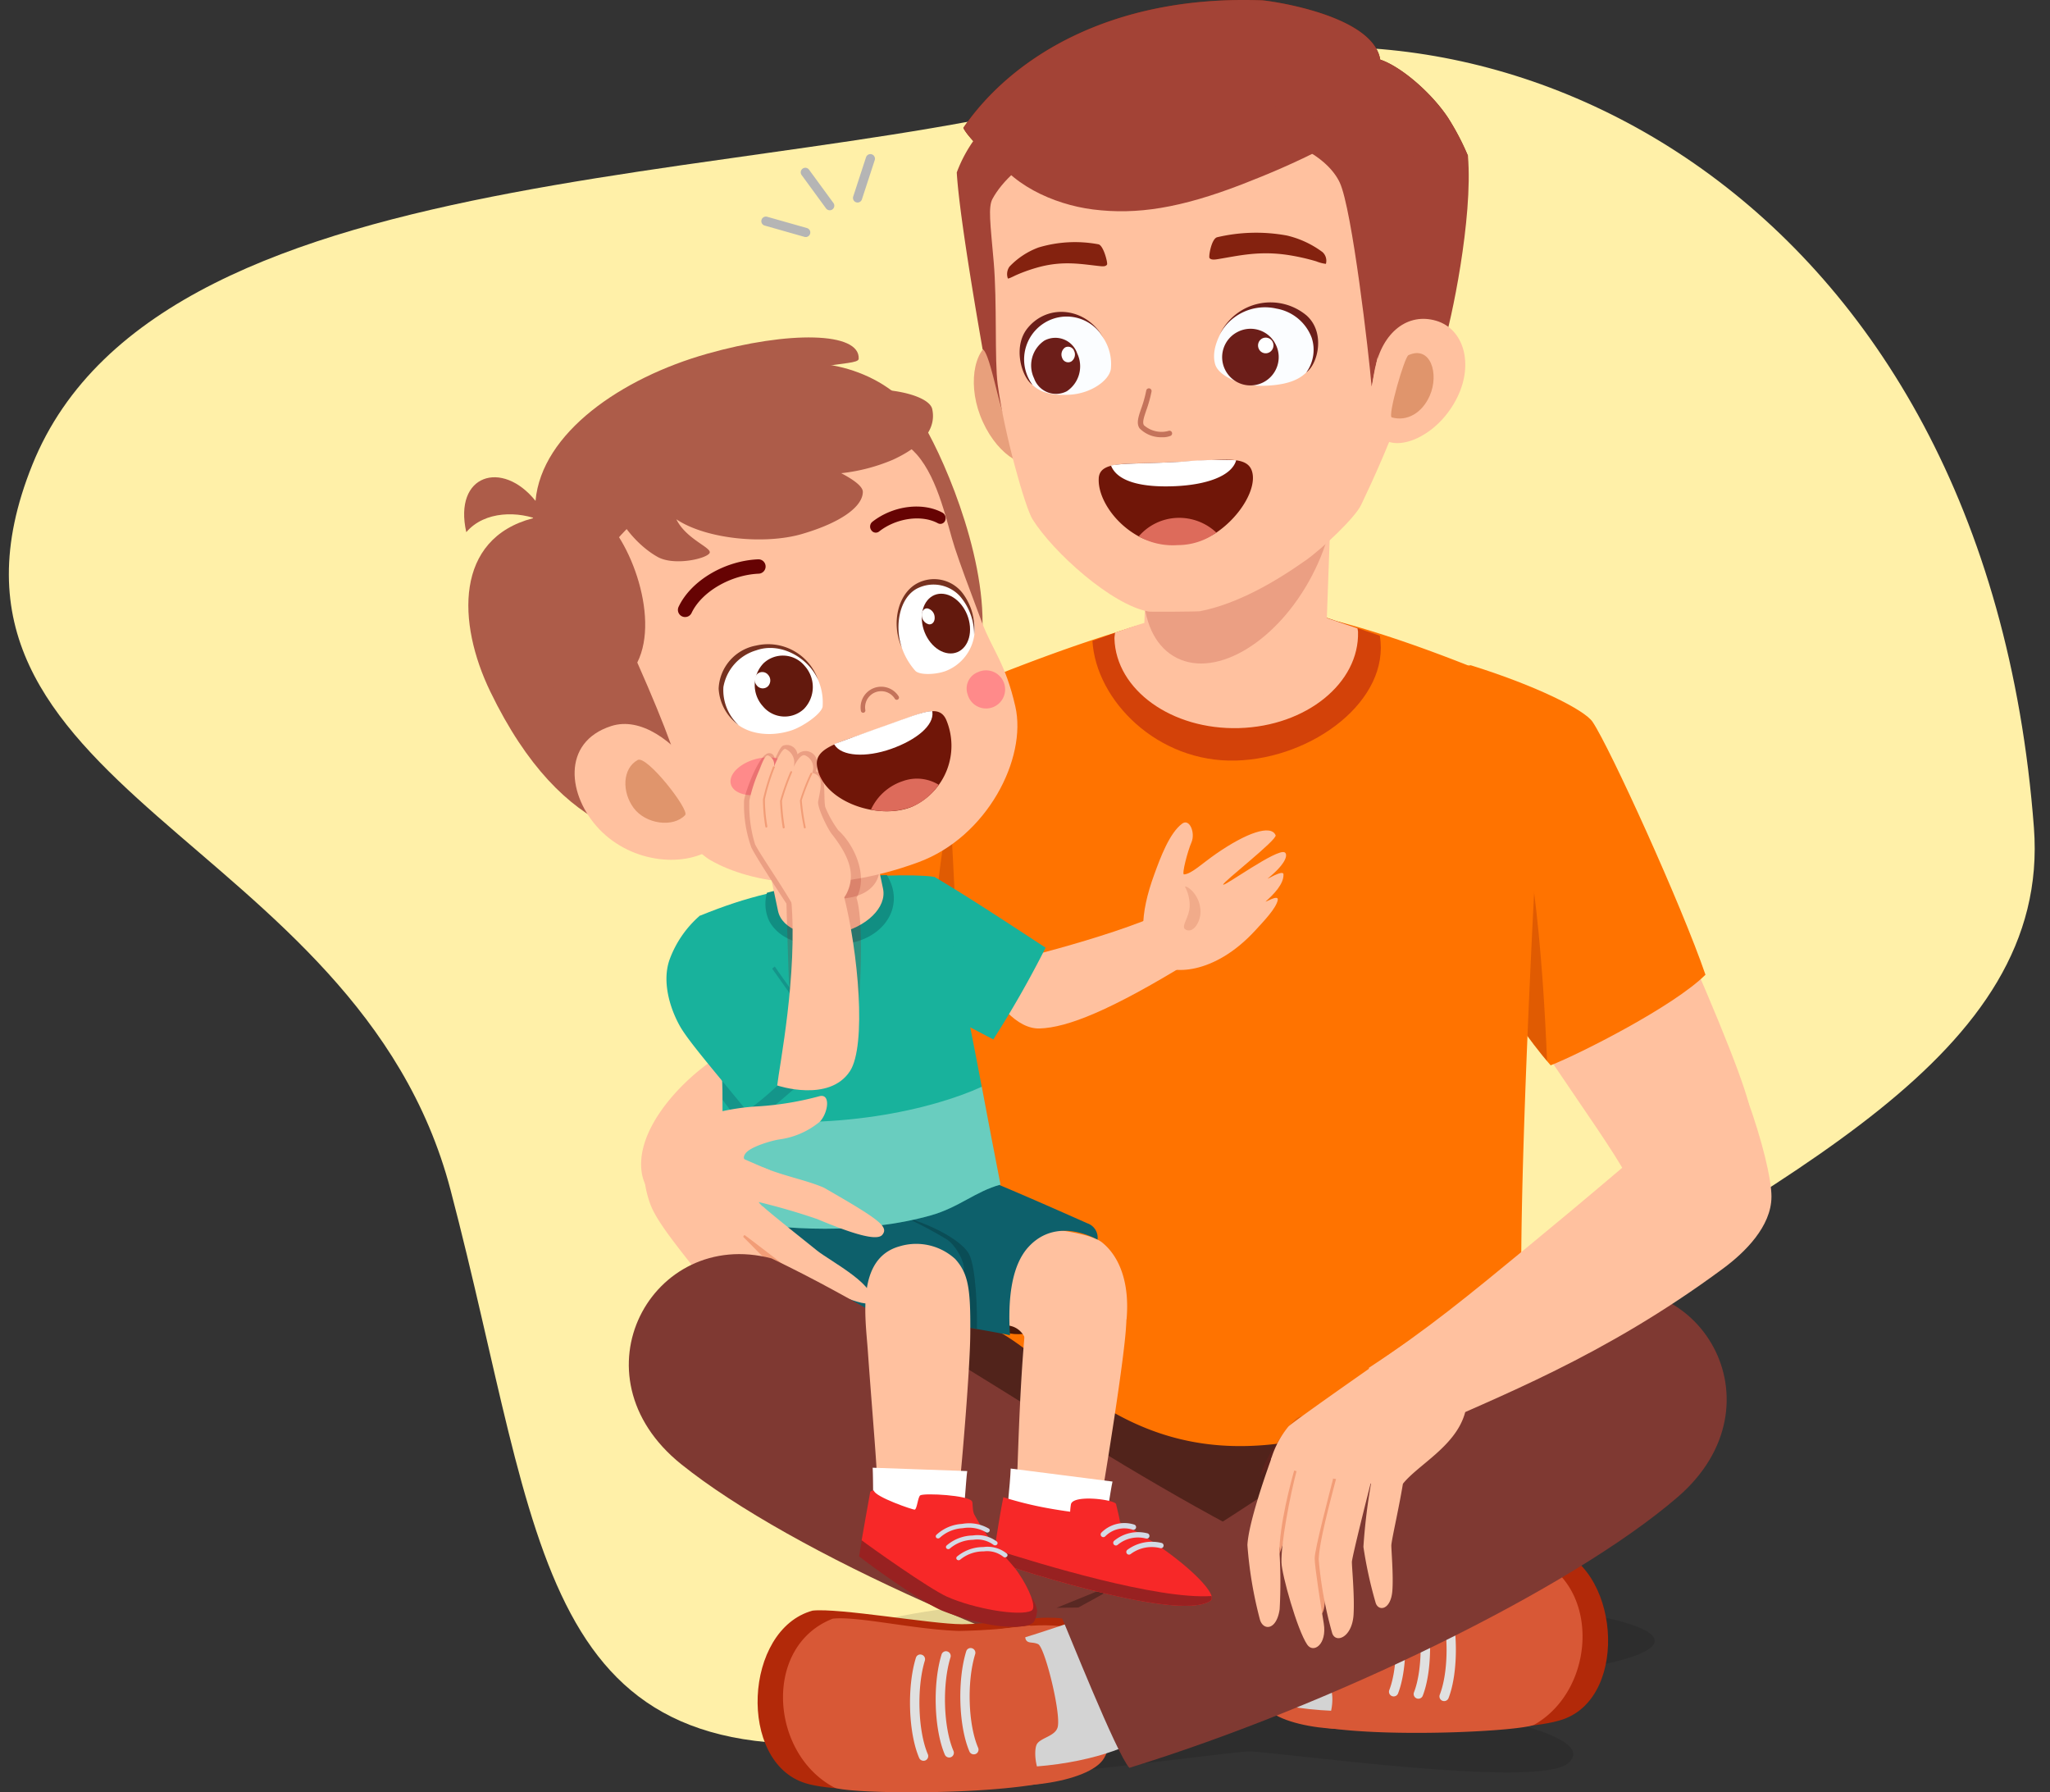 <svg xmlns="http://www.w3.org/2000/svg" xmlns:xlink="http://www.w3.org/1999/xlink" width="252.421" height="220.652" viewBox="0 0 252.421 220.652">
  <rect x="0" y="0" width="252.421" height="220.652" fill="#333333" stroke="none"/>
  <defs>
    <clipPath id="clip-path">
      <rect id="Rectángulo_913" data-name="Rectángulo 913" width="160.974" height="220.652" fill="none"/>
    </clipPath>
    <clipPath id="clip-path-2">
      <rect id="Rectángulo_912" data-name="Rectángulo 912" width="160.974" height="220.653" fill="none"/>
    </clipPath>
    <clipPath id="clip-path-3">
      <rect id="Rectángulo_900" data-name="Rectángulo 900" width="12.177" height="33.268" fill="none"/>
    </clipPath>
    <clipPath id="clip-path-5">
      <rect id="Rectángulo_902" data-name="Rectángulo 902" width="23.602" height="30.627" fill="none"/>
    </clipPath>
    <clipPath id="clip-path-6">
      <rect id="Rectángulo_903" data-name="Rectángulo 903" width="99.84" height="23.057" fill="none"/>
    </clipPath>
    <clipPath id="clip-path-7">
      <rect id="Rectángulo_904" data-name="Rectángulo 904" width="10.727" height="13.885" fill="none"/>
    </clipPath>
    <clipPath id="clip-path-8">
      <rect id="Rectángulo_905" data-name="Rectángulo 905" width="2.038" height="5.404" fill="none"/>
    </clipPath>
    <clipPath id="clip-path-9">
      <rect id="Rectángulo_906" data-name="Rectángulo 906" width="34.217" height="17.482" fill="none"/>
    </clipPath>
    <clipPath id="clip-path-10">
      <rect id="Rectángulo_907" data-name="Rectángulo 907" width="16.435" height="11.833" fill="none"/>
    </clipPath>
    <clipPath id="clip-path-11">
      <rect id="Rectángulo_908" data-name="Rectángulo 908" width="13.773" height="19.876" fill="none"/>
    </clipPath>
    <clipPath id="clip-path-12">
      <rect id="Rectángulo_909" data-name="Rectángulo 909" width="14.406" height="33.896" fill="none"/>
    </clipPath>
    <clipPath id="clip-path-13">
      <rect id="Rectángulo_910" data-name="Rectángulo 910" width="30.207" height="12.294" fill="none"/>
    </clipPath>
    <clipPath id="clip-path-14">
      <rect id="Rectángulo_911" data-name="Rectángulo 911" width="6.864" height="7.395" fill="none"/>
    </clipPath>
  </defs>
  <g id="Grupo_7718" data-name="Grupo 7718" transform="translate(-173.569 -1918.499)">
    <path id="Trazado_5706" data-name="Trazado 5706" d="M97.618.058C19.2,4.626-10.521,64.84,3.25,107.178S8.862,228.87,48.649,245.7s46.266-39.21,90.134-49.922,73.1-9.028,68.506-51.876c-2.118-19.766-28.6-48.241-46.419-77.534C140.063,32.163,125.92-1.591,97.618.058" transform="translate(422.364 1922.789) rotate(89)" fill="#fff0a8"/>
    <g id="Grupo_2078" data-name="Grupo 2078" transform="translate(230.72 1918.499)">
      <g id="Grupo_2116" data-name="Grupo 2116" clip-path="url(#clip-path)">
        <g id="Grupo_2115" data-name="Grupo 2115" transform="translate(0 0)">
          <g id="Grupo_2114" data-name="Grupo 2114" clip-path="url(#clip-path-2)">
            <path id="Trazado_5576" data-name="Trazado 5576" d="M356.318,1105.891c2.35-.221,31.226-36.995,31.166-39.724-3.341-1.081-24.006,5.866-28.9,6.313-3.82-.136-18.851-6.862-28.467-7.831-1.777.5-23.4,5.492-23.767,6.832-5.672-.869-22.124-5.215-25.858-5.412.195,12.742,11.015,36.075,22.278,38.231,14.687,2.811,21.208,4.63,53.553,1.592" transform="translate(-239.114 -907.609)" fill="#51231b"/>
            <path id="Trazado_5577" data-name="Trazado 5577" d="M290.446,599.431c.63-2.195,9.941-30.439,12.622-32.566,1.781-1.413,12-5.19,15.962-6.557-.165,3.139,2.759,21.944.109,29.88-.263.787-6.7,18.279-7.523,18.1-5.339-1.138-19.858-7.8-21.17-8.86" transform="translate(-247.604 -477.659)" fill="#ff7300"/>
            <path id="Trazado_5578" data-name="Trazado 5578" d="M869.218,617.144c-1.8-7.6-18.961-45.273-21.325-46.678-1.936-1.151-10.477-5.318-13.859-6.089.321,3.393,1.2,23.408,2.472,32.519.727,5.2,14.74,23.351,17.732,29.122,2.239-.575,13.655-7.693,14.98-8.874" transform="translate(-711.011 -481.129)" fill="#ffc19f"/>
            <path id="Trazado_5579" data-name="Trazado 5579" d="M821.341,604.5c-5.264-5.975-13.076-19.332-14.492-22.254-.092-2.238-2.029-26.243,4.642-27,8.026,2.5,14.015,5.49,15.009,6.969,2.144,3.189,10.989,22.622,13.9,31.133-3.9,3.889-15.472,9.744-19.061,11.152" transform="translate(-687.554 -473.347)" fill="#ff7300"/>
            <g id="Grupo_2080" data-name="Grupo 2080" transform="translate(121.161 97.355)" opacity="0.25">
              <g id="Grupo_2079" data-name="Grupo 2079">
                <g id="Grupo_2078-2" data-name="Grupo 2078" clip-path="url(#clip-path-3)">
                  <path id="Trazado_5580" data-name="Trazado 5580" d="M821.411,674.982c2.878,5.026,8.156,13.556,12.177,18.3-.452-11.818-2.025-33.268-5.616-33.268-2.747,0-5.094,9.716-6.561,14.968" transform="translate(-821.411 -660.014)" fill="#841506"/>
                </g>
              </g>
            </g>
            <g id="Grupo_2083" data-name="Grupo 2083" transform="translate(56.981 94.479)" opacity="0.25">
              <g id="Grupo_2082" data-name="Grupo 2082">
                <g id="Grupo_2081" data-name="Grupo 2081" clip-path="url(#clip-path-3)">
                  <path id="Trazado_5581" data-name="Trazado 5581" d="M398.48,655.488c-2.878,5.026-8.156,13.556-12.177,18.3.452-11.818,2.025-33.269,5.616-33.269,2.747,0,5.094,9.717,6.561,14.968" transform="translate(-386.303 -640.52)" fill="#841506"/>
                </g>
              </g>
            </g>
            <path id="Trazado_5582" data-name="Trazado 5582" d="M473.743,521.791c-5.063-1.931-14.808-6.356-25.15-9.136-2.452-.659-11.8-1.18-11.858-1.179s-9.732.625-12.177,1.311c-10.309,2.893-20,7.013-25.042,9,1.3,15.848,3,55.281,3.075,72.313,0,1.009-1.177,2.225-1.271,3.053a1.384,1.384,0,0,0,1.329,1.53c8.129.811,15.536,15.9,34.45,15.365,18.149-.51,23.652-13.232,34.21-15.394a1.813,1.813,0,0,0,1.339-2.182c-.294-1.01-1.9-2.3-1.9-3.616-.043-17.546,1.907-55.505,3-71.066" transform="translate(-340.586 -436.031)" fill="#ff7300"/>
            <path id="Trazado_5583" data-name="Trazado 5583" d="M542.168,529.181c9.505-.268,19.038-7.448,17.714-15.374-2.253-.77-4.44-1.509-6.394-2.159-4.584-1.527-19.294-.462-24.281,1.162-1.6.52-3.163,1.076-4.71,1.644.439,7.328,8.007,15,17.67,14.727" transform="translate(-447.133 -435.548)" fill="#d34209"/>
            <path id="Trazado_5584" data-name="Trazado 5584" d="M572.845,511.961c0-.141-.056-.271-.067-.41-1.623-.552-3.194-1.082-4.623-1.558-4.192-1.4-17.641-.422-22.2,1.063-.971.316-1.989.661-3.026,1.02-.014.247-.082.483-.075.733.187,6.32,7.051,11.254,15.333,11.02s14.845-5.547,14.658-11.867" transform="translate(-462.78 -434.192)" fill="#ffc19f"/>
            <path id="Trazado_5585" data-name="Trazado 5585" d="M578.41,423.9c-6.19-.246-11.091-3.662-10.946-7.63l.711-19.6,22.414.891-.711,19.6c-.144,3.968-5.278,6.985-11.468,6.739" transform="translate(-483.758 -338.162)" fill="#ffc19f"/>
            <g id="Grupo_2086" data-name="Grupo 2086" transform="translate(83.623 51.059)" opacity="0.19">
              <g id="Grupo_2085" data-name="Grupo 2085">
                <g id="Grupo_2084" data-name="Grupo 2084" clip-path="url(#clip-path-5)">
                  <path id="Trazado_5586" data-name="Trazado 5586" d="M587.71,365.938c-4.225,8.085-11.673,12.635-16.635,10.161s-5.559-11.033-1.334-19.118,11.673-12.635,16.635-10.162,5.56,11.033,1.334,19.119" transform="translate(-566.925 -346.146)" fill="#960c0c"/>
                </g>
              </g>
            </g>
            <g id="Grupo_2089" data-name="Grupo 2089" transform="translate(46.761 196.041)" opacity="0.11">
              <g id="Grupo_2088" data-name="Grupo 2088">
                <g id="Grupo_2087" data-name="Grupo 2087" clip-path="url(#clip-path-6)">
                  <path id="Trazado_5587" data-name="Trazado 5587" d="M416.852,1335.019c0-3.293-22.35-5.962-49.92-5.962s-49.92,2.669-49.92,5.962c0,2.729,15.376,5.025,36.335,5.732-13.275,2.324-28.361,7.453-28.361,10.337,0,3.293,38.639-2.382,41.836-2.442,2.966-.056,35.5,4.656,39.327,1.474,4.844-4.026-17.187-7.68-34.139-9.17,25.185-.3,44.842-2.843,44.842-5.931" transform="translate(-317.012 -1329.057)"/>
                </g>
              </g>
            </g>
            <path id="Trazado_5588" data-name="Trazado 5588" d="M147.733,886.231c.249,5.583,6.849,5.829,12.162,5.593a9.884,9.884,0,0,0,9.168-10.539c-.249-5.583-5.352-12.135-10.07-9.681-5.119,2.662-11.51,9.044-11.26,14.627" transform="translate(-125.936 -742.587)" fill="#ffc19f"/>
            <path id="Trazado_5589" data-name="Trazado 5589" d="M324.983,1063.411c.469,1.9.406,3.825-2.655,4.583s-8.1.807-8.568-1.089,1.769-4.8,4.831-5.554,5.923.164,6.392,2.06" transform="translate(-267.426 -904.572)" fill="#19383f"/>
            <path id="Trazado_5590" data-name="Trazado 5590" d="M450.43,1042.1c.167,1.945.06,5-1.413,4.66-1.388-.325-7.834,1.323-9.464.612-1.919-.837-3.289-11.105-1.84-11.23s12.549,4.012,12.717,5.958" transform="translate(-372.633 -883.301)" fill="#4c1808"/>
            <path id="Trazado_5591" data-name="Trazado 5591" d="M427.868,1036.608a2.522,2.522,0,0,0-1.925-1.9c-1.535-.393-4.012-.354-5.188-.576,2.59-9.607,2.726-12.107,5.6-11.845,4.179.38,9.369.939,10.87,2.135,2.109,1.681,3.43,4.881,3.037,9.457-4.262.729-8.154,1.914-12.4,2.732" transform="translate(-358.693 -871.478)" fill="#ffc19f"/>
            <path id="Trazado_5592" data-name="Trazado 5592" d="M329.257,999.676c-.267-4.32.134-8.56,2.312-10.9,2.418-2.6,5.687-2.3,8.472-.871a1.873,1.873,0,0,0-1.237-2c-3.09-1.36-8.072-3.606-13.862-5.97-1.678-.685-14,2.087-17.553,2.789.158,6.575,5.272,13.5,8.012,14.3s10.882,1.994,13.855,2.658" transform="translate(-262.049 -835.297)" fill="#0d606b"/>
            <g id="Grupo_2092" data-name="Grupo 2092" transform="translate(52.422 149.694)" opacity="0.2">
              <g id="Grupo_2091" data-name="Grupo 2091">
                <g id="Grupo_2090" data-name="Grupo 2090" clip-path="url(#clip-path-7)">
                  <path id="Trazado_5593" data-name="Trazado 5593" d="M359.918,1028.141c.888.4,4.138.2,6.191.594.059-2-.1-7.53-.965-9.176-1.2-2.269-7.351-4.8-9.343-4.706s3.957,9.711,4.117,13.288" transform="translate(-355.394 -1014.85)"/>
                </g>
              </g>
            </g>
            <path id="Trazado_5594" data-name="Trazado 5594" d="M231.484,1013.108c-.327-5.149-.763-8.5,1.493-10.764,2.5-2.518,8.363-1.9,10.148,1.732.286-.888-1-3.328-2.2-3.975a46.376,46.376,0,0,0-14.865-5.807c-1.783-.326-8.408.987-11.981,1.569-.663,4.881-2.018,10.9.1,13.34,1.6,1.835,14.09,3.133,17.3,3.9" transform="translate(-181.618 -847.588)" fill="#0d606b"/>
            <path id="Trazado_5595" data-name="Trazado 5595" d="M456.481,766.788c.465-.285-2.418-6.43-2.912-6.2-7.394,3.448-20.717,6.452-22.952,7.1,1.792,4.3,4.606,7.4,7.33,7.323,3.437-.1,8.776-2.234,18.534-8.223" transform="translate(-367.099 -648.394)" fill="#ffc19f"/>
            <path id="Trazado_5596" data-name="Trazado 5596" d="M371.03,740.464a128.486,128.486,0,0,1-6.438,11.3c-7.1-3.708-12.383-6.561-12.675-7.047-3.044-5.058,5.182-12.326,5.4-12.983,3.9,2.323,7.191,4.462,13.714,8.734" transform="translate(-299.432 -623.797)" fill="#18b29c"/>
            <path id="Trazado_5597" data-name="Trazado 5597" d="M584.276,690.093c.376.2.346,1.249-2.039,3.188-.394.32,1.865-1.122,1.894-.49.057,1.222-1.246,2.5-2.163,3.331-.306.276,1.6-.937,1.459-.164-.181,1.019-1.779,2.669-2.75,3.729-5.125,5.59-10.445,5.475-12.047,4.088-2.4-2.079-2.191-6.1-.4-10.987.73-1.992,1.848-5.072,3.44-6.24.892-.654,1.645,1.148,1.124,2.333-.449,1.02-1.223,3.947-.911,3.929.923-.052,2.2-1.328,3.992-2.566,3.677-2.54,6.711-3.621,7.287-2.257.234.553-6.556,5.8-6.451,6.078s6.607-4.475,7.565-3.971" transform="translate(-483.245 -585.16)" fill="#ffc19f"/>
            <g id="Grupo_2095" data-name="Grupo 2095" transform="translate(88.63 109.144)" opacity="0.14">
              <g id="Grupo_2094" data-name="Grupo 2094">
                <g id="Grupo_2093" data-name="Grupo 2093" clip-path="url(#clip-path-8)">
                  <path id="Trazado_5598" data-name="Trazado 5598" d="M601.574,742.238c.006,1.484-1.136,2.6-.531,2.976.946.587,1.923-.956,1.858-2.3-.111-2.3-2.067-3.283-1.873-2.892a4.993,4.993,0,0,1,.546,2.216" transform="translate(-600.865 -739.938)" fill="#991d05"/>
                </g>
              </g>
            </g>
            <path id="Trazado_5599" data-name="Trazado 5599" d="M233.6,768.626c-3.076.834-5.11,2.811-8.588,3.79-8.217,2.312-17.971,1.929-25.594.4,0,0-.027-13.439-.054-15.734-.076-6.573-2.7-17.453-2.817-21.543,6.254-2.553,9.892-3.186,17.484-4.476,4.284-.728,11.344-.556,11.437-.269,3.023,9.383,5.469,24.379,8.132,37.837" transform="translate(-167.559 -622.784)" fill="#18b29c"/>
            <g id="Grupo_2098" data-name="Grupo 2098" transform="translate(31.827 133.791)" opacity="0.35">
              <g id="Grupo_2097" data-name="Grupo 2097">
                <g id="Grupo_2096" data-name="Grupo 2096" clip-path="url(#clip-path-9)">
                  <path id="Trazado_5600" data-name="Trazado 5600" d="M249.991,919.082c-.781-3.947-1.544-8.02-2.307-12.051-6.035,2.764-18.144,5.639-31.91,3.736.019,4.732.035,12.5.035,12.5,7.623,1.534,17.376,1.917,25.594-.4,3.478-.979,5.513-2.956,8.588-3.79" transform="translate(-215.774 -907.031)" fill="#fff"/>
                </g>
              </g>
            </g>
            <path id="Trazado_5601" data-name="Trazado 5601" d="M266.446,730.3a68.771,68.771,0,0,0-14.766,2.183,4.95,4.95,0,0,0,.3,3.523c1.657,3.014,6.229,3.536,10.253,2.613,4.193-.962,6.4-4.733,4.21-8.319" transform="translate(-214.393 -622.576)" fill="#118e82"/>
            <path id="Trazado_5602" data-name="Trazado 5602" d="M259.8,669.969l2.238,10.592c.481,2.277-2.023,4.736-5.594,5.491s-6.856-.481-7.337-2.758L246.873,672.7Z" transform="translate(-210.458 -571.146)" fill="#ffc19f"/>
            <g id="Grupo_2101" data-name="Grupo 2101" transform="translate(34.707 98.809)" opacity="0.19">
              <g id="Grupo_2100" data-name="Grupo 2100">
                <g id="Grupo_2099" data-name="Grupo 2099" clip-path="url(#clip-path-10)">
                  <path id="Trazado_5603" data-name="Trazado 5603" d="M235.571,672.261c-1.166,2.622,1.444,6.328,5.829,8.277s8.885,1.4,10.05-1.218-1.444-6.328-5.829-8.277-8.885-1.4-10.05,1.218" transform="translate(-235.293 -669.874)" fill="#960c0c"/>
                </g>
              </g>
            </g>
            <path id="Trazado_5604" data-name="Trazado 5604" d="M6.2,343.318c9.047,18.7,20.389,19.2,28.2,18.715,9.253-.576,29.335-11.366,31.931-22.605,2.085-9.027-3.071-22.167-6.192-27.94-4.108-7.6-12.654-9.468-18.434-8.345-12.589,2.446-26.434,11.667-30.277,18.835C1.819,324.5,2.087,334.821,6.2,343.318" transform="translate(-2.979 -258.173)" fill="#ad5c49"/>
            <path id="Trazado_5605" data-name="Trazado 5605" d="M101.615,389.482c.282,2.74,9.717,21.2,15.249,24.342,4.856,2.761,14.031,4.432,25.515.218,8.487-3.114,13.408-12.792,11.956-19.173-1.228-5.394-2.824-6.922-4.135-10.418-1.77-4.719-2.582-6.9-3.314-9.107-.932-2.808-1.958-8.4-4.684-11.505-4.7-5.362-14.518-1.789-25.66,2.908-13.179,5.556-15.947,12.817-14.926,22.736" transform="translate(-86.463 -307.884)" fill="#ffc19f"/>
            <path id="Trazado_5606" data-name="Trazado 5606" d="M65.264,445.026c3.647,8.229,5.551,13.576,5.133,14.132-3.727,1.463-13.823-6.038-17.272-14.822-3.95-10.06-.048-15.83,6.912-17.987,4,2.459,8.132,12.9,5.227,18.677" transform="translate(-43.945 -363.461)" fill="#ad5c49"/>
            <path id="Trazado_5607" data-name="Trazado 5607" d="M95.238,617.2c4.112,4.316,10.776,4.761,14.19,2.22s-5.347-17.285-12.721-14.9c-6.141,1.988-5.335,8.621-1.469,12.678" transform="translate(-78.614 -515.13)" fill="#ffc19f"/>
            <path id="Trazado_5608" data-name="Trazado 5608" d="M135.629,640c1.468,1.973,4.856,2.45,6.335.864.576-.619-4.72-7.4-5.843-6.781-1.9,1.048-1.96,3.944-.492,5.917" transform="translate(-114.75 -540.52)" fill="#e0956c"/>
            <path id="Trazado_5609" data-name="Trazado 5609" d="M294.417,600.231c-.281-2.252,2.929-2.862,7.136-4.388.22-.08,1.078-.383,1.3-.459,4.232-1.454,6.515-2.86,7.47-.795a8.23,8.23,0,0,1-4.167,10.709c-4.178,1.752-11.188-.642-11.74-5.067" transform="translate(-250.975 -505.997)" fill="#701608"/>
            <path id="Trazado_5610" data-name="Trazado 5610" d="M347.938,650.69a7.571,7.571,0,0,1-3.251,2.684,9.17,9.17,0,0,1-5.09.373,6.582,6.582,0,0,1,3.917-3.507,5.116,5.116,0,0,1,4.424.449" transform="translate(-289.505 -554.074)" fill="#dd6b5b"/>
            <path id="Trazado_5611" data-name="Trazado 5611" d="M308.866,597.688l-.052-.087s5.029-1.837,6.79-2.443c1.614-.556,4.242-1.646,5.3-1.612l.014.1c.215,1.642-1.959,3.444-5.079,4.546s-6.1.907-6.97-.5" transform="translate(-263.263 -505.994)" fill="#fff"/>
            <path id="Trazado_5612" data-name="Trazado 5612" d="M222.374,635.4c.31,1.174,2.192,1.694,4.2,1.163s3.392-1.913,3.082-3.087-2.192-1.694-4.2-1.163-3.392,1.913-3.082,3.087" transform="translate(-189.536 -538.868)" fill="#ff8a8a"/>
            <path id="Trazado_5613" data-name="Trazado 5613" d="M419.415,562.27a2.348,2.348,0,1,0,1.283-2.744,2.158,2.158,0,0,0-1.283,2.744" transform="translate(-357.418 -476.783)" fill="#ff8a8a"/>
            <path id="Trazado_5614" data-name="Trazado 5614" d="M331.26,576.2a.277.277,0,0,0,.171-.315,1.983,1.983,0,0,1,3.619-1.415.278.278,0,1,0,.484-.272,2.538,2.538,0,0,0-4.646,1.8.278.278,0,0,0,.329.215Z" transform="translate(-282.032 -488.47)" fill="#c4735b"/>
            <path id="Trazado_5615" data-name="Trazado 5615" d="M347.706,424.9a.651.651,0,0,0,.433-.38.782.782,0,0,0-.334-.983c-2.477-1.333-6.109-.855-8.641,1.135a.759.759,0,0,0-.122,1.02.658.658,0,0,0,.951.175c2.119-1.667,5.236-2.11,7.247-1.027a.644.644,0,0,0,.467.06" transform="translate(-288.911 -360.424)" fill="#660303"/>
            <path id="Trazado_5616" data-name="Trazado 5616" d="M179.638,473.866a.876.876,0,0,0,.477-.445c1.237-2.609,4.8-4.689,8.288-4.837a.885.885,0,0,0-.073-1.768c-4.163.173-8.293,2.636-9.813,5.847a.884.884,0,0,0,1.122,1.2" transform="translate(-152.111 -397.958)" fill="#660303"/>
            <path id="Trazado_5617" data-name="Trazado 5617" d="M29.915,283.643c-10.533,2.979-20.372,9.722-21.127,18.108-4.1-5.11-10.125-3.267-8.524,3.855,2.257-2.647,6.444-2.643,9.316-1.378,2.54,1.395,17.549-9.212,24.125-14.441,7.132-5.672,14.817-4.449,14.876-5.526.183-3.332-8.644-3.454-18.667-.619" transform="translate(0 -240.089)" fill="#ad5c49"/>
            <path id="Trazado_5618" data-name="Trazado 5618" d="M151.718,325.467c-14.607,3.385-25.512,8.916-27.107,12.039-.956,1.871,1.991,6.25,5.286,8.094,2,1.118,5.9.252,6.382-.447.455-.662-2.836-1.662-4.075-4.185,3.68,2.463,10.933,3.138,15.481,1.806,4.861-1.424,7.46-3.39,7.482-5.175.008-.652-1.071-1.472-2.663-2.306a22.409,22.409,0,0,0,6.363-1.657c4.6-2.111,5.225-4.5,4.843-6.24-.4-1.837-6.513-3.2-11.992-1.928" transform="translate(-106.075 -277.037)" fill="#ad5c49"/>
            <path id="Trazado_5619" data-name="Trazado 5619" d="M362.243,493.369a8.42,8.42,0,0,0,1.687,2.855c.686.568,2.851.391,3.915-.1a5.587,5.587,0,0,0,2.716-7.751c-1.247-2.541-3.793-4.216-6.59-2.514-2.51,1.528-2.717,4.945-1.728,7.511" transform="translate(-308.341 -413.602)" fill="#fff"/>
            <path id="Trazado_5620" data-name="Trazado 5620" d="M370.567,490.1a7.22,7.22,0,0,0-1.769-4.763,4.43,4.43,0,0,0-5.02-1.024c-2.356,1-3.085,4.628-2.1,7.423-1.363-3.013-.487-6.57,1.747-7.877a4.433,4.433,0,0,1,5.83,1.277,7.263,7.263,0,0,1,1.314,4.964" transform="translate(-307.774 -411.969)" fill="#773220"/>
            <path id="Trazado_5621" data-name="Trazado 5621" d="M382.053,498.859c.159,2.021,1.613,3.82,3.246,4.019s2.828-1.277,2.668-3.3-1.613-3.82-3.246-4.019-2.828,1.278-2.668,3.3" transform="translate(-325.687 -422.448)" fill="#63190d"/>
            <path id="Trazado_5622" data-name="Trazado 5622" d="M382.031,508.667a1.149,1.149,0,0,0,.867,1.074c.436.053.755-.341.713-.881a1.148,1.148,0,0,0-.867-1.074c-.436-.053-.756.341-.713.881" transform="translate(-325.677 -432.881)" fill="#fefffe"/>
            <path id="Trazado_5623" data-name="Trazado 5623" d="M226.59,543.476a6.94,6.94,0,0,1,.538,3.3c-.229.921-2.442,2.432-3.835,2.888-3.244,1.06-7.34.347-8.466-3.44-.639-2.768.455-5.854,4.428-6.762a6.324,6.324,0,0,1,7.336,4.017" transform="translate(-182.994 -459.743)" fill="#fff"/>
            <path id="Trazado_5624" data-name="Trazado 5624" d="M214.886,547.612a5.874,5.874,0,0,1-1.9-4.712,5.735,5.735,0,0,1,4.046-4.519c3.017-1.073,6.46.948,7.629,3.671a6.519,6.519,0,0,0-7.631-4.261A5.631,5.631,0,0,0,212.4,543.1a5.971,5.971,0,0,0,2.49,4.511" transform="translate(-181.063 -458.318)" fill="#773220"/>
            <path id="Trazado_5625" data-name="Trazado 5625" d="M248.722,548.421a3.876,3.876,0,0,1-.079,5.3,3.472,3.472,0,0,1-5.055-.32,3.876,3.876,0,0,1,.079-5.3,3.471,3.471,0,0,1,5.055.32" transform="translate(-206.799 -466.448)" fill="#63190d"/>
            <path id="Trazado_5626" data-name="Trazado 5626" d="M244.251,561.263a1.036,1.036,0,0,1-.021,1.416.927.927,0,0,1-1.351-.086,1.036,1.036,0,0,1,.021-1.417.928.928,0,0,1,1.351.086" transform="translate(-206.825 -478.186)" fill="#fefffe"/>
            <g id="Grupo_2104" data-name="Grupo 2104" transform="translate(31.817 118.985)" opacity="0.19">
              <g id="Grupo_2103" data-name="Grupo 2103">
                <g id="Grupo_2102" data-name="Grupo 2102" clip-path="url(#clip-path-11)">
                  <path id="Trazado_5627" data-name="Trazado 5627" d="M216.086,812.32c-.184,3.073-.393,7.008-.384,10.73.781,1.129,2.21,2.838,2.7,3.485,3.711-2.388,8.2-6.754,11.072-9.209-1.4-2.472-5.415-7.842-7.336-10.667a44.006,44.006,0,0,0-6.052,5.662" transform="translate(-215.702 -806.658)" fill="#071c3a"/>
                </g>
              </g>
            </g>
            <path id="Trazado_5628" data-name="Trazado 5628" d="M178.751,788.367c3.063-1.911,7.234-6.589,9.5-8.9-2.368-2.7-6.785-9.4-9.5-12.838-.646-.818-4.622-2-5.788-2.238a13.175,13.175,0,0,0-3.712,5.422c-.939,2.712.066,5.982,1.292,8.16,1.033,1.835,4.4,5.719,8.209,10.4" transform="translate(-143.97 -651.637)" fill="#18b29c"/>
            <g id="Grupo_2107" data-name="Grupo 2107" transform="translate(34.46 91.696)" opacity="0.19">
              <g id="Grupo_2106" data-name="Grupo 2106">
                <g id="Grupo_2105" data-name="Grupo 2105" clip-path="url(#clip-path-12)">
                  <path id="Trazado_5629" data-name="Trazado 5629" d="M240.2,622.817a1.311,1.311,0,0,0-1.8-1.048c-.372.242-.651,1.023-.965,1.612-.136-.519-.383-.7-.727-.7-1.247-.03-3.1,5.219-3.083,5.9a15.477,15.477,0,0,0,.9,5.706c.462.976,2.849,4.678,4.319,6.916.038.823.3,12.077.527,12.431.283.432,7.565,2.027,7.951,1.915.529-.153,1.206-11.794.15-15.054,1.473-2.672-.242-6.515-2.242-8.322a13.383,13.383,0,0,1-1.61-2.874c-.261-1.459.249-4.176-1.156-4.379a2.035,2.035,0,0,0,.138-1.348,1.432,1.432,0,0,0-2.4-.75" transform="translate(-233.621 -621.653)" fill="#960c0c"/>
                </g>
              </g>
            </g>
            <path id="Trazado_5630" data-name="Trazado 5630" d="M238.811,636.818a16.162,16.162,0,0,1-.7-5.416,19.8,19.8,0,0,1,1.231-3.74c.277-.693.7-1.914,1.08-1.773a1.172,1.172,0,0,1,.63,1.589c.546-1.36,1.173-2.5,1.5-2.4a1.839,1.839,0,0,1,.749,2.742c.57-1.21,1.138-2.089,1.634-1.963a1.645,1.645,0,0,1,.908,2.166c1.411.35,1.123,1.559.738,3.494-.144.725,1.149,3.366,1.673,4.029,2.448,3.094,2.849,5.242,1.845,7.3-1.216,2.494-5.911,2.97-6.263,2.182-.785-1.757-4.447-6.994-5.026-8.215" transform="translate(-202.989 -532.874)" fill="#ffc19f"/>
            <path id="Trazado_5631" data-name="Trazado 5631" d="M281.821,644.951a.1.1,0,0,1,.005.109,26.225,26.225,0,0,0-1.289,3.271,25.9,25.9,0,0,0,.488,3.309.123.123,0,0,1-.082.137.1.1,0,0,1-.134-.06,26.611,26.611,0,0,1-.5-3.354,24.39,24.39,0,0,1,1.307-3.355.131.131,0,0,1,.146-.076Z" transform="translate(-238.966 -549.798)" fill="#f29d77"/>
            <path id="Trazado_5632" data-name="Trazado 5632" d="M251.886,647.251a.1.1,0,0,0,.138.074.133.133,0,0,0,.1-.138,26.333,26.333,0,0,1-.338-3.26,28.144,28.144,0,0,1,1.243-3.5.093.093,0,0,0-.019-.11l-.044-.025a.137.137,0,0,0-.153.082,29.05,29.05,0,0,0-1.262,3.584,26.616,26.616,0,0,0,.335,3.291m-2.438-3.476a20.9,20.9,0,0,0,.3,3.382.1.1,0,0,0,.138.069.133.133,0,0,0,.1-.14,20.149,20.149,0,0,1-.3-3.347,24.855,24.855,0,0,1,1.23-3.968c.014-.042-.2-.1-.225-.044a26.642,26.642,0,0,0-1.245,4.047" transform="translate(-212.653 -545.345)" fill="#f29d77"/>
            <path id="Trazado_5633" data-name="Trazado 5633" d="M269.5,745.067c-.144-.555-6.47.113-6.421.684.792,9.259-1.461,20.442-1.732,22.87,0,0,6.381,2.158,8.956-1.757,2.05-3.117,1.056-14.65-.8-21.8" transform="translate(-222.799 -634.989)" fill="#ffc19f"/>
            <path id="Trazado_5634" data-name="Trazado 5634" d="M247.326,980.867a79.673,79.673,0,0,0-8.117-2.3,26.48,26.48,0,0,0,1.576-4.008c2.742,1.1,5.252,1.531,7.433,2.465,6.844,3.927,8.009,4.809,7.2,5.805-.666.819-3.763-.15-8.091-1.967" transform="translate(-203.925 -830.811)" fill="#ffc19f"/>
            <path id="Trazado_5635" data-name="Trazado 5635" d="M151.692,950.618c2.076-.208,5.748,1.414,8.17,1.256,1.579.729,4.373,1.975,5.828,2.556a16.476,16.476,0,0,1-.27,3.511c-1.672.15-1.087.456-.5,1.089-.764,2.827-5.157,6.87-7.891,8.282-3.125-3.967-5.343-6.709-6.078-8.761-1.126-3.143-1.037-6.542.736-7.934" transform="translate(-128.057 -810.383)" fill="#ffc19f"/>
            <path id="Trazado_5636" data-name="Trazado 5636" d="M243.88,1036.862c-1.234-1.227-3.868-2.579-5.717-4.161-2.521-2.157-4.719-3.621-5.378-2.734-1.233,1.661,8.957,6.348,11.095,6.895" transform="translate(-198.361 -877.818)" fill="#f29d77"/>
            <path id="Trazado_5637" data-name="Trazado 5637" d="M237.551,1015.132c-1.169-.839-5.594-4.289-6.625-5.016,0,0,1.978-2.142,2.723-3.173,1.043.964,5.676,4.626,6.668,5.432,1.53,1.243,8.069,4.655,6.38,6.426-.594.623-7.338-2.372-9.146-3.67" transform="translate(-196.864 -858.416)" fill="#ffc19f"/>
            <path id="Trazado_5638" data-name="Trazado 5638" d="M199.357,1047.49c.847.76,3.261,2.208,4.317,2.919,1.459.983,7.07,2.74,6.075,4.533-.458.822-7.551-1.513-8.261-1.877-.658-.337-2.583-1.536-5.042-3.154.854-.725,1.836-1.438,2.912-2.422" transform="translate(-167.469 -892.981)" fill="#ffc19f"/>
            <path id="Trazado_5639" data-name="Trazado 5639" d="M222.342,1048.51c2.028,1.3,5.436,2.884,6.1,2s-7.129-6.264-9.792-8.243c-.217.419-.5,1.451-.785,2.33a31.5,31.5,0,0,0,4.481,3.917" transform="translate(-185.726 -888.525)" fill="#f29d77"/>
            <path id="Trazado_5640" data-name="Trazado 5640" d="M215.01,1037.949a82.311,82.311,0,0,1-6.738-5.561,18.542,18.542,0,0,0,3.268-2.52c1.388,1.328,3.895,4.057,5.672,5.414.857.654,3.714,2.287,5.5,3.831,1.135.981,1.5,2.35.521,2.376-1.252.033-6.4-2.38-8.223-3.54" transform="translate(-177.551 -877.958)" fill="#ffc19f"/>
            <path id="Trazado_5641" data-name="Trazado 5641" d="M160.2,920c4.371-3.111,9.882-3.9,12.561-4.029a38,38,0,0,0,7.59-1.261c1.4-.307,1,2.142,0,3.158a9.868,9.868,0,0,1-4.991,2.176c-1.006.159-3.533.9-4.131,1.7-.311.416-.359.742.306,1.314C168,924.515,159.963,920.487,160.2,920" transform="translate(-136.566 -779.765)" fill="#ffc19f"/>
            <path id="Trazado_5642" data-name="Trazado 5642" d="M693.356,1312.37c8.258-2.861,6.932-19.173-1.627-21.2-3.252-.242-14.64,2.188-18.286,2.32-3.282.118-8.251-.52-10.585-.428-2.1.083-7.792.166-8.258,9.533-.281,5.644,8.991,9.2,14.317,10.077,2.353.62,18.865,1.627,24.44-.3" transform="translate(-558.038 -1100.704)" fill="#b22909"/>
            <path id="Trazado_5643" data-name="Trazado 5643" d="M661.231,1330.51c2.373,2.906,13.022,3.641,16.078,1.465s2.966-16.706-.887-17.108c-3.294-.344-10.44-1.57-13.5.607s-4.068,12.131-1.695,15.037" transform="translate(-562.578 -1120.36)" fill="#d85836"/>
            <path id="Trazado_5644" data-name="Trazado 5644" d="M668.828,1323.736c-8.937,1.353-16.422.04-20.614-1.646l5.128-15.769c1.538.4,9.756,3.07,13.333,3.331,1.485.108,2.153,14.083,2.153,14.083" transform="translate(-552.6 -1113.634)" fill="#d3d3d3"/>
            <path id="Trazado_5645" data-name="Trazado 5645" d="M732.579,1319.229c7.764-4.5,8.141-17.723-.584-20.76-3.053-.227-9.947,1.682-15.461,2.059a73.975,73.975,0,0,1-8.877-.363c.845.736.821,1.552.613,1.83-.293.392-.8.185-1.433.5-.811.405-2.536,8.6-2.046,10.291.333,1.152,2.26,1.234,2.672,2.084s.248,3.677-1.028,4.683c8.155,1.355,24.738.489,26.144-.326" transform="translate(-600.759 -1106.924)" fill="#d85836"/>
            <path id="Trazado_5646" data-name="Trazado 5646" d="M814.551,1344.143a.578.578,0,0,1-.539-.788c1.134-2.917,1.114-8.2-.039-11.529a.576.576,0,0,1,.355-.736.566.566,0,0,1,.736.355c1.231,3.553,1.244,9.2.026,12.33a.578.578,0,0,1-.54.368" transform="translate(-693.881 -1134.717)" fill="#e0e0e0"/>
            <path id="Trazado_5647" data-name="Trazado 5647" d="M793.007,1342.149a.6.6,0,0,1-.21-.039.578.578,0,0,1-.329-.75c1.111-2.868,1.092-8.256-.042-11.528a.576.576,0,0,1,.355-.737.565.565,0,0,1,.737.355c1.231,3.55,1.244,9.2.029,12.33a.575.575,0,0,1-.539.368" transform="translate(-675.511 -1133.018)" fill="#e0e0e0"/>
            <path id="Trazado_5648" data-name="Trazado 5648" d="M772.4,1340.258a.588.588,0,0,1-.21-.039.58.58,0,0,1-.33-.75c1.112-2.865,1.092-8.253-.042-11.529a.576.576,0,0,1,.355-.736.567.567,0,0,1,.736.355c1.231,3.55,1.244,9.2.029,12.33a.575.575,0,0,1-.54.368" transform="translate(-657.943 -1131.408)" fill="#e0e0e0"/>
            <path id="Trazado_5649" data-name="Trazado 5649" d="M212.571,1103.514c1.513-1.732,7.117-17.525,7.712-18.911-23.759-11.358-45.052-27.72-65.26-37.359-14.692-3.855-24.769,14.378-11.111,25.342,13.6,10.92,43.82,24.215,68.66,30.928" transform="translate(-117.182 -892.323)" fill="#7f3932"/>
            <g id="Grupo_2110" data-name="Grupo 2110" transform="translate(72.942 185.651)" opacity="0.3">
              <g id="Grupo_2109" data-name="Grupo 2109">
                <g id="Grupo_2108" data-name="Grupo 2108" clip-path="url(#clip-path-13)">
                  <path id="Trazado_5650" data-name="Trazado 5650" d="M515.136,1270.628l-20.627.282,30.207-12.293Z" transform="translate(-494.509 -1258.617)"/>
                </g>
              </g>
            </g>
            <path id="Trazado_5651" data-name="Trazado 5651" d="M250.856,1365.284c-8.355-2.566-7.607-18.915.875-21.244,3.241-.357,14.708,1.668,18.357,1.671,3.284,0,8.228-.812,10.563-.8,2.1.009,7.793-.111,8.59,9.234.48,5.631-8.66,9.509-13.951,10.579-2.329.7-18.8,2.294-24.435.562" transform="translate(-208.832 -1145.753)" fill="#b22909"/>
            <path id="Trazado_5652" data-name="Trazado 5652" d="M426.185,1373.135c-2.269,2.989-12.885,4.1-16.016,2.033s-3.522-17.178.314-17.716c3.28-.46,10.378-1.939,13.51.128s4.462,12.566,2.193,15.555" transform="translate(-347.573 -1156.418)" fill="#d85836"/>
            <path id="Trazado_5653" data-name="Trazado 5653" d="M413.861,1369.368c8.979,1.036,16.413-.542,20.543-2.375l-5.683-15.577c-1.523.453-9.641,3.413-13.206,3.8-1.481.161-1.653,14.151-1.653,14.151" transform="translate(-352.815 -1152.077)" fill="#d3d3d3"/>
            <path id="Trazado_5654" data-name="Trazado 5654" d="M272.451,1371.509c-7.918-4.222-8.763-17.424-.152-20.768,3.043-.335,10,1.329,15.524,1.51a74.045,74.045,0,0,0,8.859-.677c-.819.765-.766,1.58-.548,1.85.306.382.8.157,1.45.452.825.376,2.838,8.5,2.409,10.212-.292,1.163-2.215,1.313-2.6,2.177s-.118,3.684,1.193,4.644c-8.1,1.643-24.705,1.365-26.139.6" transform="translate(-226.909 -1151.464)" fill="#d85836"/>
            <path id="Trazado_5655" data-name="Trazado 5655" d="M373.849,1393.982a.583.583,0,0,1-.533-.349c-1.327-3.085-1.515-8.731-.407-12.327a.562.562,0,0,1,.724-.381.579.579,0,0,1,.381.723c-1.021,3.318-.849,8.7.368,11.526a.582.582,0,0,1-.3.762.57.57,0,0,1-.229.045" transform="translate(-317.286 -1177.208)" fill="#e0e0e0"/>
            <path id="Trazado_5656" data-name="Trazado 5656" d="M395.3,1391.249a.579.579,0,0,1-.533-.349c-1.324-3.091-1.512-8.731-.407-12.323a.565.565,0,0,1,.723-.381.579.579,0,0,1,.381.724c-1.037,3.369-.869,8.647.368,11.522a.581.581,0,0,1-.3.762.567.567,0,0,1-.229.045" transform="translate(-335.578 -1174.881)" fill="#e0e0e0"/>
            <path id="Trazado_5657" data-name="Trazado 5657" d="M415.834,1388.594a.58.58,0,0,1-.533-.349c-1.324-3.088-1.508-8.731-.4-12.327a.561.561,0,0,1,.724-.381.58.58,0,0,1,.381.724c-1.037,3.372-.869,8.654.365,11.525a.581.581,0,0,1-.3.762.562.562,0,0,1-.229.045" transform="translate(-353.082 -1172.614)" fill="#e0e0e0"/>
            <path id="Trazado_5658" data-name="Trazado 5658" d="M506.893,1134.8c-1.574-1.677-7.734-17.262-8.378-18.626,23.342-12.193,44.042-29.3,63.9-39.648,14.547-4.374,25.263,13.492,12,24.933-13.207,11.395-42.935,25.752-67.521,33.341" transform="translate(-424.982 -917.16)" fill="#7f3932"/>
            <path id="Trazado_5659" data-name="Trazado 5659" d="M254.056,130.541a.563.563,0,1,0-.907.667l3,4.1a.565.565,0,0,0,.787.121l.057-.049a.563.563,0,0,0,.064-.74Zm-5.141,5.8a.563.563,0,1,0-.306,1.083l4.891,1.39a.564.564,0,0,0,.308-1.085Zm12.869-7.691a.566.566,0,0,0-.711.36l-1.578,4.833a.563.563,0,0,0,.925.582.578.578,0,0,0,.147-.232l1.578-4.833a.564.564,0,0,0-.361-.71" transform="translate(-211.588 -109.65)" fill="#b5b5b5"/>
            <path id="Trazado_5660" data-name="Trazado 5660" d="M804.776,929.734c.005-2.211-1.142-6.927-2.948-11.934-.214-.593-12.609,6.025-13.1,6.423-3.372,2.751-5.259,4.5-14,11.689-7.141,5.874-12.341,10.171-19.534,14.877.136,1.022,5.333,7.758,6.173,7.978,9.625-4.41,22.672-9.261,37.494-20.239,2.629-1.947,5.9-5.148,5.913-8.794" transform="translate(-643.802 -782.389)" fill="#ffc19f"/>
            <path id="Trazado_5661" data-name="Trazado 5661" d="M751.739,1231.817c.1-.506,3.808-.282,3.909.055-.482,3.18-1.425,7.171-1.528,8.19-.034.335.282,3.868.116,5.717-.212,2.361-1.777,2.514-2.073,1.33a52.054,52.054,0,0,1-1.483-6.809,73.57,73.57,0,0,1,1.059-8.483" transform="translate(-639.95 -1049.866)" fill="#ffc19f"/>
            <path id="Trazado_5662" data-name="Trazado 5662" d="M707.667,1246.932c.756,0,.553-4.2.554-5.323s2.175-12.017,1.419-12.017-3.244,9.4-3.244,10.529.515,6.811,1.271,6.811" transform="translate(-602.2 -1048.222)" fill="#f29d77"/>
            <path id="Trazado_5663" data-name="Trazado 5663" d="M715.9,1223.1c.144-.544,4.12.209,4.236.587-.909,3.526-2.519,9.961-2.676,11.055-.053.37.344,4.1.2,6.556-.17,2.823-2.2,3.6-2.633,2.286a48.3,48.3,0,0,1-1.659-9.072c.063-2.282,1.563-7.734,2.536-11.413" transform="translate(-608.143 -1042.527)" fill="#ffc19f"/>
            <g id="Grupo_2113" data-name="Grupo 2113" transform="translate(98.081 174.308)" opacity="0.23">
              <g id="Grupo_2112" data-name="Grupo 2112">
                <g id="Grupo_2111" data-name="Grupo 2111" clip-path="url(#clip-path-14)">
                  <path id="Trazado_5664" data-name="Trazado 5664" d="M669.15,1187.553c-.085-2.109-2.455-.731-3.025.142-.329.4-.852.968-1.189,1.417.443-2.341,3.394-6.232,4.374-7.021a1.58,1.58,0,0,1,2.49.667,11.934,11.934,0,0,1-2.65,4.8" transform="translate(-664.936 -1181.717)" fill="#822020"/>
                </g>
              </g>
            </g>
            <path id="Trazado_5665" data-name="Trazado 5665" d="M656.8,1216.654c.184-.509,4.333,1.784,4.442,2.168-1.35,3.188-3.346,8.016-3.474,9.13a60.045,60.045,0,0,1,.038,7.3c-.387,2.625-2.014,2.635-2.421,1.292a49.921,49.921,0,0,1-1.548-9.2c.106-2.258,1.664-7.108,2.962-10.69" transform="translate(-557.391 -1037.13)" fill="#ffc19f"/>
            <path id="Trazado_5666" data-name="Trazado 5666" d="M682.45,1224.41c.94.511,1.215.884,1.263,1.055-.713,1.683-2.518,7.869-3.221,9.677-.015-3.556,1.434-8.988,1.957-10.732" transform="translate(-580.117 -1043.805)" fill="#f29d77"/>
            <path id="Trazado_5667" data-name="Trazado 5667" d="M684.264,1222.43c.146-.54,4.57-.223,4.708.145-.95,3.643-2.6,9.988-2.62,11.127-.014.981.755,5.833,1.115,8.015.431,2.613-1.278,3.754-2.042,2.615-1.244-1.852-3.115-8.583-3.162-10.094-.071-2.283.983-8.049,2-11.81" transform="translate(-581.624 -1041.871)" fill="#ffc19f"/>
            <path id="Trazado_5668" data-name="Trazado 5668" d="M691.778,1113.306c-.559.313-15.074,10.426-16.146,11.4a11.644,11.644,0,0,0-2.15,4.068c-.335,1.352,13.792,3.647,16.249,2.98,1.824-2.292,6.313-4.531,7.563-8.461,1.419-4.461-2.676-8.772-5.516-9.986" transform="translate(-574.135 -949.089)" fill="#ffc19f"/>
            <path id="Trazado_5669" data-name="Trazado 5669" d="M476.48,14.574a30.863,30.863,0,0,1,2.408,4.612c-2.042,2.122-15.179,11.439-31.023,12.165-15.434.707-30.193-13.37-31.107-15.615C422.589,7.22,434.771-.63,453.513.037c.725.026,13.653,1.735,14.571,7.3,2.547.848,6.334,4.086,8.4,7.237" transform="translate(-355.285 0.002)" fill="#84220f"/>
            <path id="Trazado_5670" data-name="Trazado 5670" d="M473.575,26.928c9.113-1.737,16.883,6.55,15.489,7.932-4.589,4.548-12.852,8.221-18.923,10.568-7.617,2.946-12.987,3.794-18.405,3.111-4.887-.616-10.473-3.181-12.66-7.433,0,0,16.179-10.685,34.5-14.178" transform="translate(-374.311 -22.753)" fill="#84220f" fill-rule="evenodd"/>
            <path id="Trazado_5671" data-name="Trazado 5671" d="M476.48,14.574a30.863,30.863,0,0,1,2.408,4.612c-2.042,2.122-15.179,11.439-31.023,12.165-15.434.707-30.193-13.37-31.107-15.615C422.589,7.22,434.771-.63,453.513.037c.725.026,13.653,1.735,14.571,7.3,2.547.848,6.334,4.086,8.4,7.237" transform="translate(-355.285 0.002)" fill="#a34336"/>
            <path id="Trazado_5672" data-name="Trazado 5672" d="M428.349,283.6c2.375-.422,4.415,2.183,5.71,6.556,1.454,4.911.209,7.742-.7,8.382-1.735,1.218-5.406-1.06-7.158-5.7-1.579-4.183-.648-8.738,2.153-9.236" transform="translate(-362.678 -241.731)" fill="#e8a07c"/>
            <path id="Trazado_5673" data-name="Trazado 5673" d="M425.889,68.548a17.18,17.18,0,0,0-14.661,11.119c.318,5.6,2.943,20.365,3.179,21.755,1,.529,2.1,7.981,3.12,9.2a28.828,28.828,0,0,0,.386-7.881c-.775-9.468-1.959-17.831-.849-20.475.664-1.581,3.821-5.562,10.047-6.906,2.811-.607.134-4.5-1.222-6.81" transform="translate(-350.57 -58.437)" fill="#a34336"/>
            <path id="Trazado_5674" data-name="Trazado 5674" d="M439.3,110.508c2.211-4.112,10.39-10.508,25.534-9.482,14.393.975,27.348,2.953,28.9,13.947,1.5,10.576-6.473,27.829-9.051,33.228-.737,1.544-4.71,5.323-6.8,6.8-3.7,2.614-8.4,5.374-13.031,6.276-.272.053-6.049.092-6.322.044-4.512-.785-11.79-7.306-14.322-11.395-.866-1.4-3.456-10.415-4.271-16.562-.4-3.028-.053-10.091-.495-15.136-.416-4.751-.692-6.7-.143-7.724" transform="translate(-374.24 -86.03)" fill="#ffc19f"/>
            <path id="Trazado_5675" data-name="Trazado 5675" d="M668,48.6c10.786-.457,19.184,7.346,22.2,12,.647,7.679-2.084,20.529-3.025,23.338-1.3.644-6.35,9.34-7.245,10.733-.03-.255-.664-4.859-.869-9.919-.131-3.234,2.323-18.991.562-21.492-1.054-1.5-4.794-5.329-13.354-5.935-3.865-.274.123-6.268,1.732-8.728" transform="translate(-566.601 -41.412)" fill="#a34336"/>
            <path id="Trazado_5676" data-name="Trazado 5676" d="M565.412,330.1A3.683,3.683,0,0,1,562.6,329c-.413-.61-.142-1.411.207-2.429a15.169,15.169,0,0,0,.62-2.216.331.331,0,1,1,.652.116,15.709,15.709,0,0,1-.646,2.313c-.287.843-.516,1.509-.284,1.844a3.259,3.259,0,0,0,3,.7.331.331,0,1,1,.265.607,2.562,2.562,0,0,1-1,.171" transform="translate(-479.438 -276.274)" fill="#c4735b"/>
            <path id="Trazado_5677" data-name="Trazado 5677" d="M636.018,196.6a11.854,11.854,0,0,0-4.4-2.052,20.969,20.969,0,0,0-8.583.21c-.712.178-1.077,2.389-.944,2.562.155.2.465.226.969.144,2.608-.423,5.075-1.051,8.632-.528a26.4,26.4,0,0,1,3.536.787,4.725,4.725,0,0,0,1.193.314,1.437,1.437,0,0,0-.406-1.438" transform="translate(-530.311 -165.552)" fill="#84220f"/>
            <path id="Trazado_5678" data-name="Trazado 5678" d="M453.529,205.108a9.417,9.417,0,0,1,3.565-2.349,15.624,15.624,0,0,1,7.38-.394c.628.127,1.162,2.3,1.065,2.482-.113.213-.377.257-.817.211-2.278-.237-4.456-.689-7.454.081a19.791,19.791,0,0,0-2.953,1.031c-.24.112-.923.465-.991.4a1.585,1.585,0,0,1,.2-1.458" transform="translate(-386.374 -172.289)" fill="#84220f"/>
            <path id="Trazado_5679" data-name="Trazado 5679" d="M473.575,26.928c9.113-1.737,16.883,6.55,15.489,7.932-4.589,4.548-12.852,8.221-18.923,10.568-7.617,2.946-12.987,3.794-18.405,3.111-4.887-.616-10.473-3.181-12.66-7.433,0,0,16.179-10.685,34.5-14.178" transform="translate(-374.311 -22.753)" fill="#a34336" fill-rule="evenodd"/>
            <path id="Trazado_5680" data-name="Trazado 5680" d="M660.41,93.142c-.582-.223-12.41-4.559-17.664-5.9-.54.33-4,2.647-5.186,3.518,7.669-.068,12.38,3.121,13.77,6.081,1.52,3.238,3.6,21.175,3.924,25.111,1.06-4.77,5.517-28.671,5.157-28.808" transform="translate(-543.517 -74.372)" fill="#a34336"/>
            <path id="Trazado_5681" data-name="Trazado 5681" d="M529.679,385.953c.137-2.19,3.352-1.693,8.513-1.966.27-.014,1.321-.062,1.591-.073,5.165-.2,8.226-.869,8.794,1.252.548,2.044-1.416,5.414-4.376,7.444a8.936,8.936,0,0,1-4.706,1.425l-.091,0a9.064,9.064,0,0,1-4.8-.938c-3.125-1.7-5.062-4.876-4.92-7.147" transform="translate(-451.543 -327.064)" fill="#701608"/>
            <path id="Trazado_5682" data-name="Trazado 5682" d="M567.9,435.528l.083,0a8.1,8.1,0,0,0,4.472-1.407l.19-.13a6.677,6.677,0,0,0-4.858-1.814,6.555,6.555,0,0,0-4.636,2.2l-.072.079.092.055a8.625,8.625,0,0,0,4.729,1.018" transform="translate(-480.02 -368.42)" fill="#dd6b5b"/>
            <path id="Trazado_5683" data-name="Trazado 5683" d="M555.377,383.675c-.548,1.952-3.656,3.016-7.484,3.191-3.885.178-7.12-.463-7.934-2.547,1.566-.294,4.09-.229,7-.383.27-.014,1.321-.062,1.591-.073a51.457,51.457,0,0,1,6.824-.189" transform="translate(-460.314 -327.014)" fill="#fff"/>
            <path id="Trazado_5684" data-name="Trazado 5684" d="M469.248,263.283c-2.945,1.638-3.568,5.927-1.623,7.911,1.141,1.163,2.864,1.361,4.637,1.263,2.606-.144,4.814-1.725,5.059-3.129a5.85,5.85,0,0,0-1.14-4.165,5.069,5.069,0,0,0-6.934-1.88" transform="translate(-397.695 -223.865)" fill="#fbfdff" fill-rule="evenodd"/>
            <path id="Trazado_5685" data-name="Trazado 5685" d="M464.664,262.313c-1.844,2.272-.732,6.032.625,6.98a5.28,5.28,0,0,1,2.5-8.134,5.2,5.2,0,0,1,6.312,2.515c-1.976-3.838-6.841-4.561-9.438-1.361" transform="translate(-395.297 -221.902)" fill="#6c1e19" fill-rule="evenodd"/>
            <path id="Trazado_5686" data-name="Trazado 5686" d="M475.054,282.148a3.679,3.679,0,0,0-1.269,4.649,2.866,2.866,0,0,0,4.041,1.581,3.686,3.686,0,0,0,1.269-4.649,2.845,2.845,0,0,0-4.041-1.581" transform="translate(-403.606 -240.218)" fill="#6c1e19" fill-rule="evenodd"/>
            <path id="Trazado_5687" data-name="Trazado 5687" d="M499.095,289.416a1.057,1.057,0,0,0-.36,1.3.778.778,0,0,0,1.11.431,1.039,1.039,0,0,0,.36-1.3.789.789,0,0,0-1.11-.431" transform="translate(-425.094 -246.64)" fill="#fff" fill-rule="evenodd"/>
            <path id="Trazado_5688" data-name="Trazado 5688" d="M627.058,257.976c-1.288,2.213-1.1,3.583-.9,4.258.419,1.374,3.1,2.731,6.1,2.618,2.038-.077,3.99-.443,5.181-1.712,2.031-2.166.9-6.375-2.634-7.716a6.261,6.261,0,0,0-7.749,2.552" transform="translate(-533.676 -217.361)" fill="#fbfdff" fill-rule="evenodd"/>
            <path id="Trazado_5689" data-name="Trazado 5689" d="M630.933,256.19a6.315,6.315,0,0,1,6.975-3.123,5.663,5.663,0,0,1,4.314,3.568,4.766,4.766,0,0,1-.654,4.284c1.459-1.077,2.361-4.93.029-7.01a6.924,6.924,0,0,0-10.664,2.281" transform="translate(-537.868 -215.071)" fill="#6c1e19" fill-rule="evenodd"/>
            <path id="Trazado_5690" data-name="Trazado 5690" d="M635.194,274.693a3.482,3.482,0,1,0,4.63,1.554,3.45,3.45,0,0,0-4.63-1.554" transform="translate(-539.902 -233.855)" fill="#6c1e19" fill-rule="evenodd"/>
            <path id="Trazado_5691" data-name="Trazado 5691" d="M663.226,281.866a.978.978,0,0,0-.422,1.3.928.928,0,0,0,1.271.423.974.974,0,0,0,.422-1.3.953.953,0,0,0-1.271-.423" transform="translate(-564.947 -240.202)" fill="#fff" fill-rule="evenodd"/>
            <path id="Trazado_5692" data-name="Trazado 5692" d="M765.412,266.355c-3.482-1.034-6.609,1.38-7.544,5.892-1.057,5.1.058,8.072,1.191,8.771,2.152,1.329,6.744-.725,8.963-5.27,2-4.1.793-8.382-2.61-9.393" transform="translate(-645.718 -226.864)" fill="#ffc19f"/>
            <path id="Trazado_5693" data-name="Trazado 5693" d="M775.917,295c-.486.221-2.591,7.508-2.048,7.661,1.872.529,3.731-.535,4.671-2.667,1.19-2.694.105-6.235-2.624-4.995" transform="translate(-659.645 -251.273)" fill="#e0956c"/>
            <path id="Trazado_5694" data-name="Trazado 5694" d="M471.138,1040.19c-4.6,1.336-7.579,5.252-9.392,10.267a.942.942,0,0,1,.4.86c-.667,7.615-.815,16.316-.966,18.637.888.285,10.007,1.017,10.492,1.005.548-3.267,2.65-16.146,2.969-20.632.418-5.868-.635-7.275-2.316-9.114a7.37,7.37,0,0,0-1.188-1.023" transform="translate(-393.155 -886.758)" fill="#ffc19f"/>
            <path id="Trazado_5695" data-name="Trazado 5695" d="M452.17,1233.007c-.005.176,11.756,1.744,11.813,1.538.49-1.8,1.077-6.21,1.326-7.257l-12.539-1.6c-.067,2.01-.559,6.048-.6,7.322" transform="translate(-385.473 -1044.892)" fill="#fff"/>
            <path id="Trazado_5696" data-name="Trazado 5696" d="M456.742,1252.719c-.079-.646-.316-1.485-.484-2.245-.124-.563-5.363-1.239-5.564.043a7.8,7.8,0,0,0-.092.887c-.9-.122-1.864-.273-2.882-.46a44.341,44.341,0,0,1-5.341-1.326c-.481,2.336-.932,5.58-1.343,7.825,0,0,22.679,7.762,26.846,4.915,1.174-.8-4.062-5.889-11.139-9.639" transform="translate(-375.982 -1065.294)" fill="#f72828"/>
            <path id="Trazado_5697" data-name="Trazado 5697" d="M441.263,1293.1c-.074.5-.148.985-.227,1.412,0,0,22.679,7.761,26.846,4.915.166-.113.2-.313.125-.58-6.637.459-21.09-3.927-26.744-5.747" transform="translate(-375.982 -1102.359)" fill="#982121"/>
            <path id="Trazado_5698" data-name="Trazado 5698" d="M535.253,1271.93a.33.33,0,0,0,.234-.617,3.994,3.994,0,0,0-4.061.974.33.33,0,0,0,0,.467.335.335,0,0,0,.175.092.33.33,0,0,0,.292-.091,3.3,3.3,0,0,1,3.364-.825m1.672,1.086a.322.322,0,0,0,.4-.234.329.329,0,0,0-.234-.4,4.617,4.617,0,0,0-4.081.9.33.33,0,1,0,.408.518,3.916,3.916,0,0,1,3.5-.776m1.93.547a5.053,5.053,0,0,0-4.239.846.33.33,0,0,0,.388.533,4.328,4.328,0,0,1,3.647-.753.325.325,0,0,0,.416-.211.329.329,0,0,0-.211-.415" transform="translate(-452.955 -1083.611)" fill="#d3dae5"/>
            <path id="Trazado_5699" data-name="Trazado 5699" d="M347.815,1049.5c.054-5.646-.224-7.514-1.853-9.317a7.1,7.1,0,0,0-6.874-1.557c-5.333,1.5-4.178,8.777-3.892,12.8.556,7.815,1.18,14.673,1.172,16.9.9.214,9.607.147,10.09.1.344-3.165,1.315-14.614,1.356-18.93" transform="translate(-285.494 -885.182)" fill="#ffc19f"/>
            <path id="Trazado_5700" data-name="Trazado 5700" d="M346.125,1295.489c2.423.376,4.665.247,5.108-.429a3.165,3.165,0,0,0,.371-1.443,4.11,4.11,0,0,0-1.551-2.41c-.62,1.6-2.772,2.619-7.268,1.093-4.186-1.42-12.367-6.909-12.752-7.343,0,0-.29,1.7-.343,2.073,3.157,2.415,7.912,5.68,10.214,6.679a33.019,33.019,0,0,0,6.221,1.781" transform="translate(-281.06 -1095.42)" fill="#982121"/>
            <path id="Trazado_5701" data-name="Trazado 5701" d="M341.129,1231.481a105.969,105.969,0,0,0,10.892.527c.321-1.766.5-5.558.657-6.585l-11.644-.412c.081,1.938.041,5.242.095,6.47" transform="translate(-290.73 -1044.317)" fill="#fff"/>
            <path id="Trazado_5702" data-name="Trazado 5702" d="M333.341,1244.082c.143.781,4.883,2.406,5.031,2.34.285-.069.389-1.607.688-1.761.585-.3,5.924,0,6.357.731.14.235.005.838.244,1.556,2.1,3.941,4.18,5.374,5.475,7.269,1.345,1.97,2.3,4.3,1.594,4.652-1.447.719-7.05-.238-10.374-1.719-2.231-1-9.5-6.17-10.523-6.954.127-.832.856-4.791,1.05-5.917.03-.171.32-.218.457-.2" transform="translate(-282.887 -1060.571)" fill="#f72828"/>
            <path id="Trazado_5703" data-name="Trazado 5703" d="M400.255,1272.561a.253.253,0,0,0-.017-.381,4.8,4.8,0,0,0-3.237-.6l-.133.016a5.042,5.042,0,0,0-3.105,1.349.255.255,0,0,0,.027.38.307.307,0,0,0,.216.055.331.331,0,0,0,.2-.1,4.513,4.513,0,0,1,2.709-1.151c.04-.005.08-.01.118-.011a4.254,4.254,0,0,1,2.809.484.322.322,0,0,0,.414-.039" transform="translate(-335.619 -1083.982)" fill="#d3dae5"/>
            <path id="Trazado_5704" data-name="Trazado 5704" d="M408.467,1282.569a.254.254,0,0,0,0-.381,3.92,3.92,0,0,0-2.905-.759l-.134.011a5.031,5.031,0,0,0-3.151,1.233.255.255,0,0,0,.013.381.306.306,0,0,0,.214.063.33.33,0,0,0,.2-.094,4.5,4.5,0,0,1,2.748-1.05c.04,0,.08-.007.119-.007a3.345,3.345,0,0,1,2.482.625.322.322,0,0,0,.415-.023" transform="translate(-342.87 -1092.402)" fill="#d3dae5"/>
            <path id="Trazado_5705" data-name="Trazado 5705" d="M417.084,1292.314a.254.254,0,0,0,0-.382,3.768,3.768,0,0,0-2.832-.814l-.134.009a5.03,5.03,0,0,0-3.172,1.176.255.255,0,0,0,.006.381.307.307,0,0,0,.213.067.329.329,0,0,0,.2-.09,4.5,4.5,0,0,1,2.766-1c.04,0,.08-.005.119,0a3.186,3.186,0,0,1,2.411.673.323.323,0,0,0,.415-.016" transform="translate(-350.262 -1100.668)" fill="#d3dae5"/>
          </g>
        </g>
      </g>
    </g>
  </g>
</svg>
